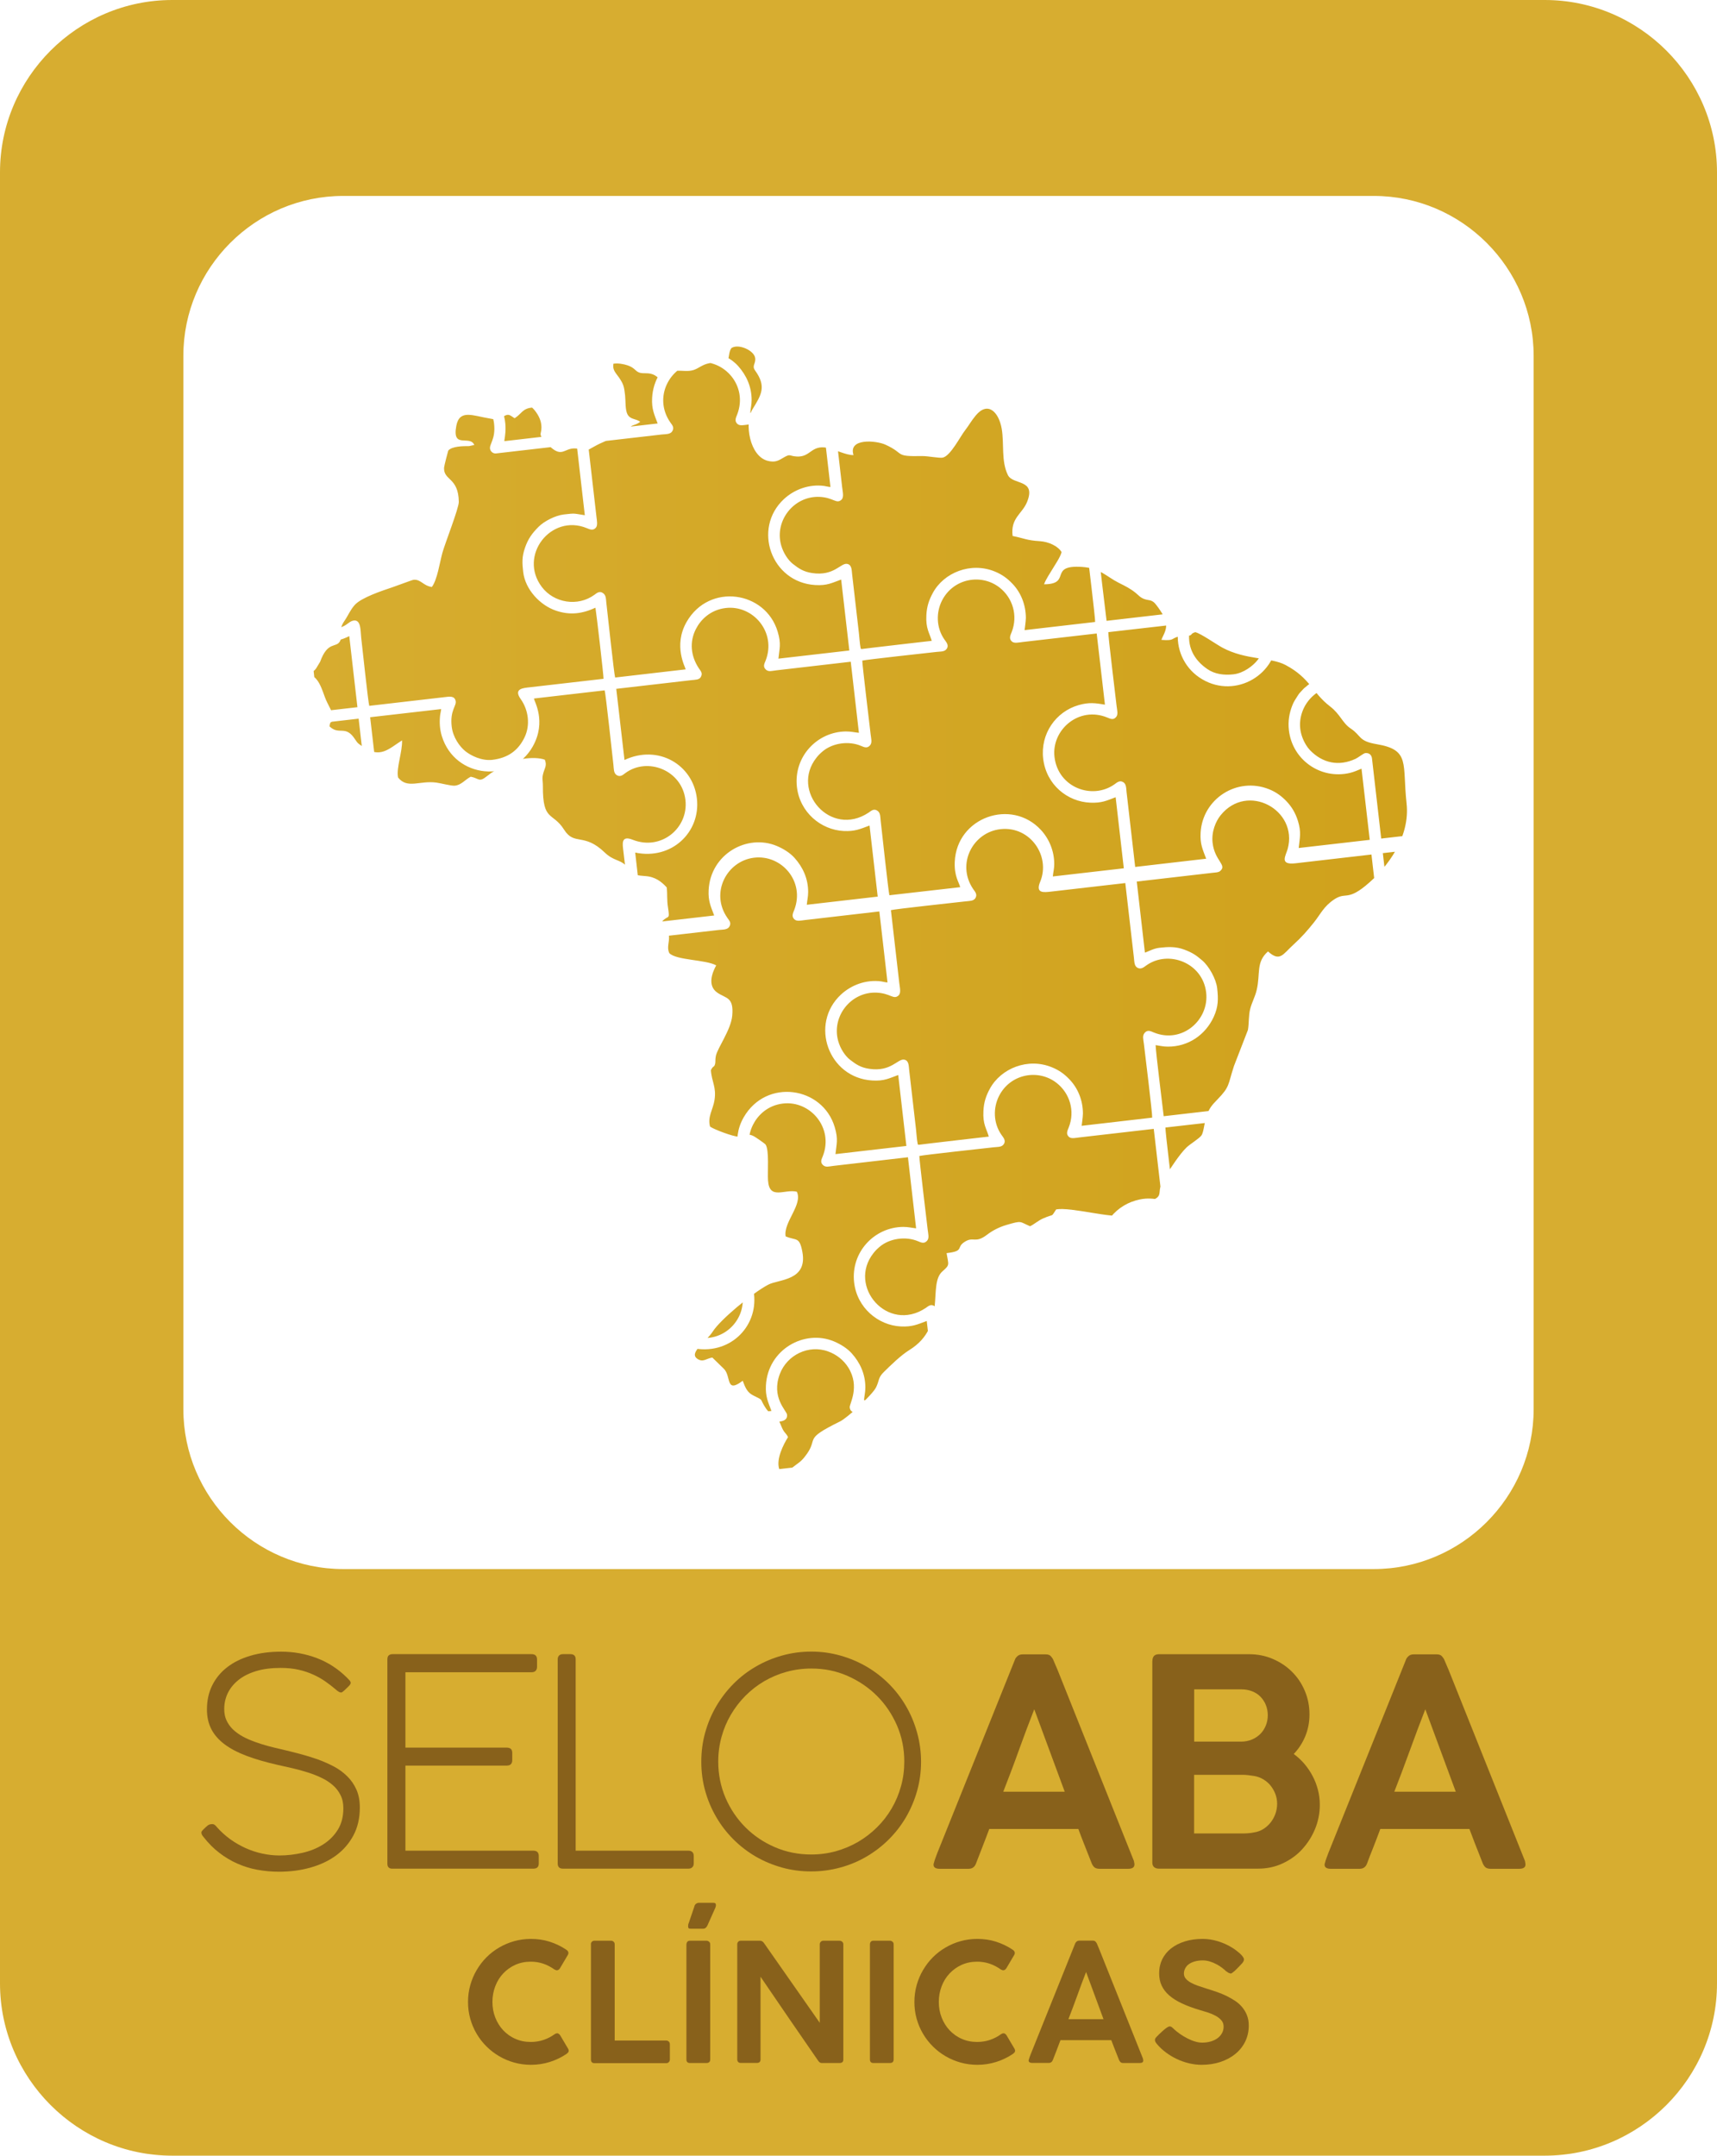 <?xml version="1.0" encoding="UTF-8"?>
<svg id="Camada_1" data-name="Camada 1" xmlns="http://www.w3.org/2000/svg" xmlns:xlink="http://www.w3.org/1999/xlink" viewBox="0 0 229.33 287.81">
  <defs>
    <style>
      .cls-1, .cls-2 {
        fill: none;
      }

      .cls-3 {
        fill: #d7ad30;
      }

      .cls-3, .cls-4 {
        fill-rule: evenodd;
      }

      .cls-5 {
        clip-path: url(#clippath-1);
      }

      .cls-6 {
        fill: #88611b;
      }

      .cls-4 {
        fill: url(#Gradiente_sem_nome_13);
      }

      .cls-2 {
        clip-rule: evenodd;
      }

      .cls-7 {
        clip-path: url(#clippath);
      }
    </style>
    <clipPath id="clippath">
      <path class="cls-2" d="M41.89,89.59l.09.82c.7.56,1.05,1.68,1.41,2.66.36.99,1.15,2.18,1.31,2.93-.52.71-.56.09-.69.98,1.31,1.26,2.13-.27,3.42,1.74.38.59.47.58,1.01.96,2.34,1.65,3.46.31,5.26-.83.06,1.53-.8,3.72-.53,4.96,1.25,1.57,2.87.37,5.13.68.59.08,1.93.44,2.41.41.88-.05,1.43-.83,2.17-1.2,1.16.23,1.06.82,2.21-.11,1.54-1.25,1.06-.21,2.24-1.29,1.04-.95,4.01-1.39,5.44-.87.3.75,0,1.1-.17,1.67-.26.87-.09.97-.09,1.84-.03,4.82,1.3,3.41,2.83,5.83,1.38,2.19,2.63.35,5.44,3.06,1.11,1.07,1.97.94,2.72,1.64,1.22,1.13.55,1.35,2.7,1.5,1.32.09,2.15.75,2.85,1.51.11.91,0,1.63.17,2.68.28,1.8.01.94-.78,1.87.21.91.76.64.9,1.85.11.93-.33,1.58.06,2.38.92.96,4.85.85,6.26,1.63-.52.94-1.23,2.71.16,3.65,1.15.79,2.21.55,1.98,3.07-.18,1.89-1.94,4.27-2.18,5.34-.11.47-.04.8-.1,1.06-.15.59-.22.16-.57.87.1,1.56.76,2.23.48,4.01-.19,1.23-.96,2.23-.59,3.53.6.41,3.04,1.31,3.75,1.34.99.03,1.11-.57,2.11-.05.17.09,1.42.93,1.55,1.1.51.71.25,3.68.33,4.79.18,2.68,2.22,1.11,3.85,1.51.82,1.73-1.82,4.07-1.5,5.96,1.43.61,1.84-.01,2.23,2.03.76,3.94-3.18,3.68-4.57,4.43-2.24,1.2-6.4,4.7-7.37,6.22-.96,1.49-3.33,2.89-2.03,3.7.74.46,1.14-.07,1.95-.2l1.52,1.48c1.05.98.19,3.4,2.54,1.62.37,1,.64,1.57,1.39,1.95,1.56.78.76.31,1.69,1.71.67,1.01,1.09.48,1.74,1.66.23.41.33.79.53,1.17.3.56.47.53.7,1.04-.6.95-1.62,2.94-1.17,4.26l1.75-.2c.77-.61,1.06-.7,1.63-1.41,2.11-2.63-.49-2.18,4.74-4.75.98-.48,4.31-3.54,4.81-4.55.46-.93.24-1.27,1.05-2.06.91-.89,2.22-2.19,3.41-2.93,5.12-3.18,2.38-8.7,4.4-10.49,1.02-.9.83-.81.56-2.44,2.43-.28,1.23-.74,2.39-1.49,1.22-.8,1.39.27,3.02-.97.73-.56,1.6-1.01,2.58-1.3,2.14-.63,1.72-.44,3.16.17.62-.3,1.06-.75,1.8-1.07,1.54-.66.92-.05,1.69-1.18,2.03-.34,7.47,1.26,9.17.78.62-1.11.2-1.15,1.87-1.52,4.21-.93,1.88-1.2,3.46-3.57.77-1.16,1.95-3.04,2.91-3.96.46-.45,1.72-1.2,2-1.62.32-.48.41-1.96.69-2.68.38-.98.71-1.36,1.42-2.09,1.71-1.76,1.38-1.91,2.23-4.5l1.86-4.8c.16-.95.07-1.88.3-2.8.23-.91.65-1.59.87-2.54.52-2.19-.13-3.7,1.51-5.14,1.6,1.43,1.96.4,3.4-.91,1.12-1.02,1.87-1.88,2.74-2.97.89-1.12,1.29-2.11,2.66-3.04,1.57-1.07,1.72.18,4.19-1.82,3.1-2.52,6-6.63,5.52-11.01-.59-5.33.53-7.16-3.98-7.92-2.5-.42-2.02-1.12-3.48-2.09-1.13-.75-1.36-1.88-2.78-2.97-2.38-1.83-2.61-3.75-5.92-5.51-2.01-1.07-5.28-.63-8.44-2.32-.85-.46-2.87-1.89-3.63-2.07-.77.27-.27.34-.87.48-.43.1-.58-.09-1.2.06-1.23.29-.63.64-2.45.49.31-.82.88-1.43.52-2.68-.16-.58-1.22-2.1-1.53-2.34-.45-.35-.65-.22-1.27-.43-.52-.18-.79-.52-1.13-.8-.73-.6-1.39-.92-2.29-1.37-1.68-.85-2.47-1.96-4.93-2.12-4.53-.29-1.28,2.3-5.04,2.32.21-.63.83-1.53,1.11-2.01.35-.59,1.06-1.61,1.23-2.29-.48-.8-1.73-1.39-2.94-1.46-1.71-.1-2.09-.39-3.6-.69-.3-2.4,1.27-2.94,1.92-4.52,1.28-3.13-1.88-2.25-2.55-3.61-.92-1.87-.48-4.18-.83-6.2-.39-2.22-1.85-3.72-3.48-1.74-.64.78-.86,1.25-1.4,1.95-.65.82-1.96,3.45-3,3.66-.44.09-1.97-.22-2.76-.21-3.82.08-2.18-.3-4.91-1.53-1.22-.55-4.98-.9-4.24,1.4-1.03.02-2.43-.75-3.51-.97-2.17-.42-2.2,1.27-4.07,1.16-1.12-.06-.76-.46-1.93.24-.65.39-1.08.55-1.94.34-2.44-.61-3.16-5.05-2.05-6.88,1.19-1.94,1.9-3.04.35-5.19-.47-.66.13-.88.01-1.68-.15-1-2.24-1.94-3.17-1.31-.32.43-.31,1.14-.44,1.57-1.23.49-1.3.24-2.5.45-.94.17-1.4.68-2.11.91-.82.26-1.55.02-2.46.12-1.53.17-1.1.35-1.63,1.32-.62-.25-.79-.68-1.45-.89-.76-.24-1.33.01-1.86-.27-.42-.22-.54-.59-1.38-.89-.55-.19-1.32-.33-1.93-.23-.15.87.33,1.23.78,1.89.56.84.65,1.15.78,2.34.08.75,0,1.93.32,2.53.4.73,1.1.54,1.71,1-.97.67-.95.16-1.86,1.18-.89,1-2.09.87-4.37,2.16-1.8,1.03-.99.36-2.31.22-1.79-.19-1.86,1.69-4.21-.97-1.05-1.19-.28-.81-.49-2.32-.12-.89-.79-1.8-1.21-2.17-1.29.1-1.43.87-2.34,1.42-.57-.35-.77-.69-1.45-.25-.96.63-.48.51-1.9.28-2.22-.36-4-1.26-4.43.97-.61,3.17,1.81,1.18,2.4,2.57l-.7.15c-.75,0-2.28,0-2.78.6-.03.06-.55,2.05-.56,2.29-.07,1.75,1.92,1.24,1.97,4.55.01.86-1.85,5.55-2.2,6.84-.36,1.31-.67,3.56-1.4,4.53-1.16-.16-1.47-1.05-2.44-.96-.2.02-2.26.81-2.75.97-1.52.51-4.23,1.41-5.11,2.39-.61.68-.89,1.43-1.37,2.12-.98,1.41-.13,1.91-.61,2.74-.52.91-1.63-.07-2.64,2.72l-.53.88c-.3.36-.02.05-.29.32"/>
    </clipPath>
    <clipPath id="clippath-1">
      <rect class="cls-1" x="40.98" y="-4.8" width="151.83" height="281.74"/>
    </clipPath>
    <linearGradient id="Gradiente_sem_nome_13" data-name="Gradiente sem nome 13" x1="9.39" y1="118.88" x2="223.01" y2="118.88" gradientUnits="userSpaceOnUse">
      <stop offset=".12" stop-color="#d7ad30"/>
      <stop offset=".88" stop-color="#cfa11a"/>
    </linearGradient>
  </defs>
  <g class="cls-7">
    <g class="cls-5">
      <path class="cls-4" d="M118.99,121.52c.42-.14,8.73-1.03,9.93-1.17.57-.07,1.11-.03,1.36-.44.3-.5-.06-.87-.3-1.21-2.29-3.38,0-7.62,3.69-8,3.95-.41,6.68,3.62,5.26,7.03-.66,1.58.49,1.42,1.46,1.31l9.91-1.14,1.15,9.96c.06.56.05,1.11.46,1.34.47.27.85-.05,1.18-.29,2.93-2.12,7.55-.4,8.01,3.6.43,3.67-3.22,6.88-6.99,5.34-.43-.18-.86-.41-1.25.08-.3.38-.15.85-.08,1.41.14,1.19,1.16,9.45,1.11,9.88l-9.42,1.09c0-.06.17-1.14.17-1.64,0-1.73-.65-3.35-1.77-4.53-.7-.74-1.39-1.24-2.34-1.63-3.24-1.35-6.85.14-8.32,2.85-.49.9-.8,1.75-.86,2.97-.09,1.79.39,2.3.72,3.42-2.59.29-5.18.6-7.77.9l-1.47.18c-.21.02-.23.04-.27-.16-.11-.54-.15-1.37-.22-1.95l-.9-7.8c-.07-.64-.04-1.31-.65-1.44-.87-.19-1.75,1.67-4.7,1.22-1.14-.17-1.77-.6-2.57-1.22-.64-.5-1.28-1.46-1.57-2.5-.91-3.29,1.72-6.59,5.12-6.45,1.85.08,2.25.97,2.92.4.4-.34.19-1.06.12-1.7l-1.11-9.66M184.7,113.92l1.14,9.91c.06.51.22,1.09-.08,1.41-.4.44-.82.24-1.23.05-3.07-1.4-7.45,1.12-7.03,5.26.41,4.03,5.08,5.83,8,3.69,1.37-1,1.53-.03,1.66,1.07.14,1.19,1.03,9.53,1.17,9.93l9.88-1.14c.59-.07,1.04-.22,1.41.11.45.39.22.81.04,1.22-1.45,3.34,1.37,7.43,5.26,7,3.98-.44,5.85-4.93,3.7-7.97-.22-.32-.6-.72-.31-1.22.25-.43.83-.4,1.37-.46,1.31-.15,9.36-1.02,9.92-1.16l-1.08-9.45c-.45.07-3.16,1.71-6.35-.13-1.54-.89-2.96-2.4-3.34-4.94-.59-3.89,2.56-7.47,6.56-7.5.68,0,1.1.12,1.7.18l-1.09-9.48-9.94,1.15c-.6.07-1.01.22-1.39-.1-.48-.4-.16-.91-.02-1.27,1.47-3.81-1.74-7.42-5.42-6.95-3.62.46-5.84,4.71-3.52,8.03.23.33.58.71.25,1.18-.28.4-.83.36-1.38.43l-9.91,1.14ZM66.56,160.81l-9.49,1.09,1.15,9.94c.06.55.22,1.09-.09,1.41-.38.41-.79.21-1.21.04-3.8-1.52-7.45,1.67-7.03,5.33.23,1.99,1.6,3.41,2.83,4,1.6.77,3.64.74,5.19-.39.35-.26.66-.57,1.16-.3.44.23.4.81.46,1.34l1.15,9.99,9.49-1.09c-.2-.56-.41-.95-.56-1.58-1.53-6.5,6.55-11.1,11.35-6.05.15.16.32.37.45.55,1.99,2.66,1.11,5.34,1.16,5.65l9.43-1.09c.04-.43-.98-8.7-1.11-9.88-.11-.93-.35-2.15,1.25-1.51,3.81,1.5,7.47-1.58,7.04-5.31-.46-4-5.09-5.77-8.03-3.59-.33.25-.69.57-1.16.26-.42-.27-.37-.81-.43-1.38-.14-1.2-1.03-9.52-1.17-9.93l-9.44,1.09c0,.34,1.72,3.04-.16,6.4-2.76,4.93-10.36,4.35-12.14-1.36-.28-.91-.34-1.82-.24-2.75.03-.29.12-.58.14-.86M122.79,154.34c0,.57.97,8.57,1.12,9.87.06.53.23,1.08-.08,1.44-.38.44-.77.26-1.2.08-1.66-.71-3.82-.39-5.15.74-.35.3-.55.5-.81.83-3.52,4.43,1.88,10.71,6.96,7.34.33-.22.67-.58,1.16-.27.44.28.39.78.46,1.38.15,1.32,1.02,9.36,1.16,9.92l9.46-1.08c-.18-.71-.81-1.45-.73-3.38.26-5.97,7.58-8.52,11.51-4.26,1.1,1.19,1.77,2.8,1.78,4.52,0,.68-.14,1.11-.19,1.69l9.48-1.09-1.09-9.49c-1.23.47-1.86.79-3.39.73-3.06-.13-5.88-2.4-6.29-5.88-.38-3.32,1.67-6.27,4.74-7.15,1.39-.4,2.24-.27,3.51-.06l-1.1-9.5-9.91,1.14c-.53.06-1.11.22-1.43-.08-.43-.4-.17-.85-.02-1.24.88-2.2.14-4.58-1.61-5.95-2.42-1.9-6.17-1.25-7.69,1.73-.8,1.57-.79,3.61.32,5.2.21.31.63.73.33,1.21-.28.45-.76.38-1.38.45-1.32.15-9.36,1.02-9.92,1.16M161.96,112.53c.28,2.43,1.98,2.95,1,3.77-.23.19-.56.18-.9.22l-10.23,1.18,1.09,9.49c.56-.19,1.12-.55,1.95-.65,1.15-.13,2.18-.18,3.32.25,1.13.43,1.58.76,2.36,1.42.93.78,1.88,2.5,2.02,3.72.16,1.43.17,2.48-.47,3.86-1.1,2.38-3.39,3.96-6.1,3.95-.67,0-1.06-.12-1.65-.2.04,1.1.89,7.85,1.08,9.49l10.56-1.22c.59-.07,1.14.18,1.03.88-.04.23-.35.74-.47,1.4-.44,2.33.52,4.15,2.37,5.41.95.64,2.18.83,3.47.68,1.36-.16,2.61-1.15,3.19-1.88,1.4-1.76,1.51-4.29.13-6.18-.16-.22-.35-.4-.34-.76.04-.73.8-.73,1.29-.78l10.12-1.17-1.09-9.49c-2.16.97-4.29,1.09-6.4-.13-2.79-1.61-4.18-5.17-2.85-8.31.37-.87,1.02-1.8,1.63-2.34,1.46-1.3,3.36-1.97,5.37-1.71.3.04.55.12.83.15l-1.09-9.49-10.13,1.17c-2.23.26-1.31-1.01-1.06-1.92,1.42-5.22-5.39-8.91-8.95-4.5-.66.81-1.25,2.21-1.08,3.69M86.15,125.28l1.14,9.91c.06.51.18,1.1-.08,1.41-.39.45-.82.22-1.23.06-4.77-1.95-9.16,3.67-5.99,7.86,1.62,2.14,4.8,2.67,7.03,1.04.32-.24.68-.54,1.13-.23.44.3.39.73.46,1.35.14,1.2,1.03,9.52,1.17,9.93l9.42-1.09c0-.21-1.71-3.14.13-6.34,3.02-5.25,10.55-4.12,12.16,1.31.5,1.67.23,2.23.1,3.6l9.47-1.09-1.09-9.47c-1.23.44-1.86.83-3.48.73-5.86-.36-8.39-7.54-4.17-11.47,1.4-1.3,3.37-2.02,5.37-1.76.29.04.55.13.85.14l-1.09-9.48-9.94,1.15c-.54.06-1.07.21-1.4-.09-.45-.41-.17-.88-.02-1.28,1.45-3.8-1.72-7.42-5.41-6.95-3.61.46-5.86,4.69-3.52,8.04.24.35.56.65.25,1.17-.25.42-.89.38-1.38.43l-9.91,1.14ZM105.12,188.87c.12,1.06-1.28.94-2.24,1.05l-9.12,1.05c-.04.41.9,8.02,1.02,9.13.1.86.55,2.32-.49,2.44-.34.04-.91-.28-1.29-.39-3.55-1.01-6.85,2.11-6.49,5.26.11.96.23,1.51.79,2.41.35.56.76.95,1.16,1.27,1.78,1.39,4.23,1.49,6.05.21.28-.2.55-.49.99-.4.36.07.56.33.61.78l1.22,10.61,9.47-1.09c-.3-.86-.57-1.18-.71-2.33-.64-5.57,5.62-9.63,10.63-6.08.52.37,1.22,1.17,1.58,1.73.71,1.1.89,1.89,1.04,3.15.09.8-.1,1.42-.18,2.09l9.49-1.1-1.09-9.44c-.36.05-.72.48-2.69.71-1.79.21-3.64-.7-4.58-1.45-.97-.76-2.19-2.37-2.4-4.2-.25-2.18.27-3.72,1.34-5.06.94-1.18,2.47-2.29,4.08-2.47,1.94-.22,1.17-.07,2.84.08l-1.09-9.46c-.79,0-8.78,1.04-10.59,1.21-.55.05-.92-.13-.98-.68-.05-.45,1.42-2.75-.19-5.32-.63-1-1.58-1.74-2.68-2.14-2.62-.96-5.5.47-6.46,3-1.19,3.13.89,4.89.96,5.43M159.23,181.89l9.5-1.1c-.47-1.26-.83-1.95-.74-3.49.26-4.5,4.86-7.49,9.13-5.79.99.39,1.74.98,2.35,1.62.66.7,1.17,1.5,1.52,2.62.47,1.53.24,2.25.1,3.61l9.49-1.09-1.1-9.5c-.56.22-.94.42-1.57.57-3.88.9-7.67-1.73-8.13-5.71-.14-1.22.06-2.29.45-3.29.19-.5.44-.87.7-1.27.15-.23.21-.34.42-.55.18-.18.29-.34.51-.53,1.27-1.14,2.74-1.75,4.54-1.77.69,0,1.08.11,1.67.2l-1.1-9.5-9.46,1.09c0,.37.8,1.45.71,3.45-.25,5.08-6.02,8.13-10.43,5.11-2.03-1.39-3.14-3.85-2.79-6.35.02-.16.13-.66.12-.76l-9.46,1.08c-.04.42.98,8.7,1.11,9.88.06.52.23,1.08-.05,1.43-.37.48-.8.25-1.2.09-3.8-1.56-7.46,1.65-7.05,5.25.47,4.09,5.02,5.78,8.01,3.67.33-.23.68-.58,1.16-.3.43.25.4.78.46,1.34l1.15,9.99ZM89.94,158.12l1.1,9.5c4.49-2.12,9.15.62,9.67,5.14.52,4.48-3.37,8.25-8.23,7.22l1.08,9.49,9.48-1.09c-.45-1.2-.82-1.93-.74-3.41.26-4.81,5.16-7.53,9.1-5.87.92.39,1.78.94,2.37,1.6,1.1,1.23,1.81,2.75,1.81,4.54,0,.67-.13,1.08-.18,1.71l9.47-1.09-1.09-9.49c-1.29.48-1.96.8-3.46.73-3.02-.15-5.85-2.48-6.24-5.88-.46-4.03,2.7-7.38,6.55-7.41.7,0,1.1.12,1.73.19l-1.09-9.49-9.94,1.15c-.61.07-1.04.24-1.41-.11-.43-.4-.16-.82-.02-1.19,1.48-3.78-1.68-7.46-5.34-7.02-2.07.25-3.36,1.59-3.98,2.82-.86,1.69-.69,3.57.39,5.21.24.37.57.64.28,1.17-.22.41-.76.37-1.34.44l-9.96,1.15ZM55.78,57.64c.27,2.38,1.35,2.57,1.3,3.36-.02.25-.2.49-.38.59-.28.16-2.55.35-2.97.4-2.69.31-5.38.62-8.07.93l1.24,10.72c.05.46-.2.79-.67.85-.7.08-1.01-.79-3.51-.5-.65.07-1.44.45-1.89.74-2.23,1.43-3.1,4.49-1.67,6.88.92,1.54,2.85,2.75,4.68,2.54.92-.11,1.24-.14,2.12-.58.49-.25.8-.66,1.3-.72.99-.12.88,1.44.98,2.27.13,1.11.94,8.73,1.08,9.12l10.04-1.16c.68-.08,1.34-.21,1.5.51.14.66-.78,1.24-.53,3.41.16,1.43,1.05,2.67,1.83,3.3.74.59,2.17,1.31,3.59,1.15,2.05-.24,3.45-1.21,4.31-3,.78-1.62.54-3.63-.51-5.11-1.01-1.42.36-1.48,1.23-1.58l9.83-1.13c.02-.39-.94-8.66-1.08-9.49-1.77.81-3.39,1.03-5.28.39-2.1-.71-4.1-2.81-4.37-5.16-.14-1.21-.18-2.02.23-3.21.42-1.22.95-1.95,1.83-2.83.77-.77,2.26-1.51,3.36-1.64,1.58-.18,1.22-.14,2.81.1l-1.09-9.49-10.77,1.24c-.36.04-.71-.22-.79-.57-.16-.66.77-1.31.53-3.41-.17-1.46-1.07-2.71-1.86-3.32-3.09-2.41-7.08-.77-8.06,2.31-.19.59-.34,1.39-.27,2.08M111.37,55.37l1.11,9.67c.07.65.28,1.36-.11,1.7-.67.58-1.07-.32-2.92-.4-3.4-.14-6.03,3.16-5.12,6.45.29,1.03.92,1.99,1.57,2.5.8.63,1.44,1.05,2.57,1.22,2.95.45,3.84-1.41,4.7-1.22.61.13.58.81.65,1.44l.9,7.8c.07.58.11,1.41.22,1.95.04.2.06.18.27.16l1.47-.18c2.59-.3,5.18-.61,7.77-.9-.33-1.12-.81-1.63-.72-3.42.06-1.22.37-2.06.86-2.97,1.46-2.71,5.07-4.2,8.32-2.85.95.4,1.64.9,2.34,1.64,1.12,1.18,1.76,2.8,1.77,4.53,0,.5-.18,1.58-.17,1.64l9.42-1.09c.04-.43-.98-8.7-1.11-9.88-.07-.56-.22-1.03.08-1.41.39-.49.81-.26,1.25-.08,3.77,1.54,7.42-1.67,6.99-5.34-.46-3.99-5.08-5.72-8.01-3.6-.33.24-.71.56-1.18.29-.41-.24-.39-.79-.46-1.34l-1.15-9.96-9.91,1.14c-.97.11-2.12.28-1.46-1.31,1.42-3.41-1.31-7.44-5.26-7.03-3.68.38-5.98,4.62-3.69,8,.23.35.6.71.3,1.21-.25.41-.79.38-1.36.44-1.2.14-9.52,1.03-9.93,1.17M58.93,94.67l-9.49,1.09,1.15,9.94c.06.55.22,1.09-.09,1.41-.38.41-.79.21-1.21.04-3.8-1.52-7.45,1.67-7.03,5.33.23,1.99,1.6,3.41,2.83,4,1.6.77,3.64.74,5.19-.39.35-.26.66-.57,1.16-.3.44.23.4.81.46,1.34l1.15,9.99,9.49-1.09c-.2-.56-.41-.95-.56-1.58-1.53-6.5,6.55-11.1,11.35-6.05.15.16.32.37.45.55,1.99,2.66,1.11,5.34,1.16,5.65l9.43-1.09c.04-.43-.98-8.7-1.11-9.88-.11-.93-.35-2.15,1.25-1.51,3.81,1.5,7.47-1.58,7.04-5.31-.46-4-5.09-5.77-8.03-3.59-.33.25-.69.57-1.16.26-.41-.27-.37-.81-.43-1.38-.14-1.2-1.03-9.52-1.17-9.93l-9.44,1.09c0,.34,1.72,3.04-.16,6.4-2.76,4.93-10.36,4.35-12.14-1.36-.28-.91-.34-1.82-.24-2.75.03-.29.12-.58.14-.86M115.17,88.2c0,.57.97,8.57,1.12,9.87.06.53.23,1.08-.08,1.44-.38.44-.77.26-1.2.08-1.66-.71-3.82-.39-5.15.74-.35.3-.55.5-.81.83-3.52,4.43,1.88,10.71,6.96,7.34.33-.22.67-.58,1.16-.27.44.28.39.78.46,1.38.15,1.32,1.02,9.36,1.16,9.92l9.46-1.08c-.18-.7-.81-1.45-.73-3.38.26-5.97,7.58-8.52,11.51-4.26,1.1,1.19,1.77,2.8,1.78,4.52,0,.68-.14,1.11-.19,1.69l9.48-1.09-1.09-9.49c-1.23.47-1.86.79-3.39.73-3.06-.13-5.88-2.4-6.29-5.88-.38-3.31,1.67-6.27,4.74-7.15,1.39-.4,2.24-.27,3.51-.06l-1.1-9.5-9.91,1.14c-.53.06-1.11.22-1.43-.08-.43-.4-.17-.85-.02-1.24.87-2.2.14-4.58-1.61-5.95-2.42-1.9-6.17-1.25-7.69,1.73-.8,1.57-.79,3.61.32,5.2.21.31.63.73.33,1.21-.28.45-.76.38-1.38.45-1.32.15-9.36,1.02-9.92,1.16M203.33,79.97c.14,1.25.21,2.11-.25,3.39-.79,2.21-2.84,4.12-5.22,4.4l-.6.07c-2.46.28-4.85-1.14-6.07-3.04-.75-1.16-.89-1.97-1.04-3.25-.09-.76.13-1.38.18-2.02l-9.48,1.09,1.24,10.75c.04.39-.17.7-.53.81-.68.21-1.23-.77-3.49-.51-1.98.23-3.56,1.72-4.14,3.4-.53,1.52-.33,3,.49,4.37.17.28.34.51.55.73,1.67,1.73,3.85,2.2,6.09,1.15.35-.16,1.05-.73,1.28-.76.5-.06.85.21.91.72l1.23,10.69,9.48-1.09c-.17-.55-.54-1.12-.64-1.98-.14-1.22-.17-2.06.27-3.3.76-2.15,2.77-4.1,5.24-4.38l.6-.07c1.88-.22,3.56.63,4.57,1.41.91.7,2.23,2.33,2.43,4.07.21,1.85.07,1.25-.08,2.84,1.03-.12,9.22-.98,9.43-1.13.1-.12-.94-8.54-1.11-10.01-.08-.67-.2-1.33.47-1.52.31-.09.53.04.75.14,2.9,1.37,6.88-.61,7.14-4.36.1-1.5-.42-2.63-1.17-3.6-.61-.78-1.64-1.46-2.82-1.73-1.34-.31-2.65-.06-3.76.61-.48.29-.95.87-1.56.39-.4-.31-.39-1.52-.46-2.12-.08-.71-.95-8.64-1.06-9.11l-9.46,1.08c.07.27.24.56.35.86.09.25.25.76.28,1.01M154.33,46.39c.28,2.43,1.98,2.95,1,3.77-.23.19-.56.18-.9.22l-10.23,1.18,1.09,9.49c.56-.19,1.12-.55,1.95-.65,1.15-.13,2.18-.18,3.32.25,1.13.43,1.58.76,2.36,1.42.93.78,1.88,2.5,2.02,3.72.16,1.43.17,2.48-.47,3.86-1.1,2.38-3.39,3.96-6.1,3.95-.67,0-1.06-.12-1.65-.2.04,1.1.89,7.85,1.08,9.49l10.56-1.22c.59-.07,1.14.18,1.03.88-.04.23-.35.74-.47,1.4-.44,2.33.52,4.15,2.37,5.4.95.65,2.18.83,3.47.68,1.36-.16,2.61-1.15,3.19-1.88,1.4-1.76,1.51-4.29.13-6.18-.16-.22-.35-.4-.34-.76.03-.73.8-.73,1.29-.78l10.12-1.17-1.09-9.49c-2.16.97-4.29,1.09-6.4-.13-2.79-1.61-4.18-5.17-2.85-8.31.37-.87,1.02-1.8,1.63-2.34,1.46-1.3,3.36-1.97,5.37-1.71.3.04.55.12.83.15l-1.09-9.49-10.13,1.17c-2.23.26-1.31-1.01-1.06-1.92,1.42-5.22-5.39-8.91-8.95-4.5-.66.82-1.25,2.21-1.08,3.69M78.53,59.13l1.14,9.91c.06.51.18,1.1-.08,1.41-.39.45-.82.22-1.23.06-4.77-1.95-9.16,3.67-5.99,7.86,1.62,2.14,4.8,2.67,7.03,1.04.32-.24.68-.54,1.13-.23.43.3.39.73.46,1.35.14,1.2,1.03,9.52,1.17,9.93l9.42-1.09c0-.21-1.71-3.14.13-6.34,3.02-5.25,10.55-4.12,12.16,1.31.5,1.67.23,2.23.1,3.6l9.47-1.09-1.09-9.47c-1.23.44-1.86.83-3.48.73-5.86-.36-8.39-7.54-4.17-11.47,1.4-1.3,3.37-2.02,5.37-1.76.29.04.55.13.85.14l-1.09-9.48-9.94,1.15c-.54.06-1.06.21-1.4-.09-.45-.41-.17-.88-.02-1.28,1.45-3.8-1.72-7.42-5.41-6.95-3.61.46-5.86,4.69-3.52,8.04.24.35.56.65.25,1.17-.25.42-.89.38-1.38.43l-9.91,1.14ZM12.82,66.71l1.09,9.48c1.49-.52.96-.52,2.69-.72,1.52-.18,3.51.53,4.61,1.47l.8.79c2.38,2.93,2.17,6.75-.49,9.25-.27.25-.57.51-.9.71-1.21.76-1.96.9-3.26,1.05-.74.09-1.35-.09-2.02-.18l1.09,9.47,10.53-1.21c.61-.07.97.09,1.04.73.07.58-.79,1-.51,3.46.28,2.41,2.97,4.51,5.37,4.24,1.12-.13,2.06-.43,2.89-1.13,2.13-1.81,2.52-4.86.92-6.99-.26-.35-.52-.71-.17-1.17.28-.37.77-.33,1.33-.4l9.91-1.14-1.09-9.49c-4.1,2.11-9.15-.38-9.71-5.26-.21-1.83.52-3.67,1.35-4.68.95-1.16,2.44-2.31,4.13-2.5,1.21-.14,1.52-.17,2.81.1l-1.09-9.49c-.48.05-10.6,1.27-10.92,1.24-.47-.05-.85-.51-.53-1.22.12-.26.18-.44.27-.72.92-3.1-1.43-6.34-4.65-6.5-2.89-.14-4.78,1.92-5.26,3.95-.32,1.35-.06,2.66.59,3.8.27.47.94,1.01.38,1.59-.34.35-1.48.35-2.08.42-3.04.35-6.08.7-9.12,1.05M151.6,115.75l9.5-1.1c-.47-1.26-.83-1.95-.74-3.49.26-4.5,4.86-7.49,9.13-5.79.99.39,1.74.98,2.35,1.62.66.7,1.17,1.5,1.52,2.62.47,1.53.24,2.25.1,3.61l9.49-1.09-1.1-9.5c-.56.22-.94.42-1.57.57-3.88.9-7.67-1.73-8.13-5.71-.14-1.22.06-2.29.45-3.29.19-.5.44-.87.7-1.27.15-.23.21-.34.42-.55.19-.18.29-.34.51-.53,1.27-1.14,2.74-1.75,4.54-1.77.69,0,1.08.11,1.67.2l-1.1-9.5-9.46,1.09c0,.37.8,1.45.71,3.45-.25,5.08-6.02,8.13-10.43,5.11-2.03-1.39-3.14-3.84-2.79-6.35.02-.16.13-.66.12-.76l-9.46,1.08c-.04.42.98,8.7,1.11,9.88.06.52.23,1.08-.05,1.43-.37.48-.8.25-1.2.09-3.8-1.56-7.46,1.65-7.05,5.25.47,4.09,5.02,5.78,8.01,3.67.33-.23.68-.58,1.16-.3.43.25.4.78.46,1.34l1.15,9.99ZM20.22,130.9l9.47-1.09c-.49-1.29-.79-1.9-.73-3.47.24-5.51,7.17-8.6,11.48-4.19,1.1,1.12,1.81,2.86,1.8,4.54,0,.67-.14,1.09-.19,1.69l9.48-1.09-1.1-9.5c-1.26.49-1.86.81-3.45.74-3.02-.14-5.87-2.49-6.26-5.88-.16-1.38.16-2.83.76-3.92.13-.23.22-.4.39-.62.38-.49.42-.59.93-1.09,1.35-1.34,3.99-2.2,6.2-1.57l-1.1-9.5-9.46,1.09c.07.51.83,1.51.71,3.46-.34,5.87-7.52,8.46-11.52,4.16-1.1-1.18-1.78-2.84-1.77-4.58,0-.57.19-1.21.19-1.61l-9.46,1.09c0,.58.97,8.57,1.13,9.88.11.93.32,2.16-1.28,1.52-3.8-1.53-7.47,1.62-7.05,5.31.42,3.65,4.69,5.95,8.04,3.6.35-.25.64-.57,1.15-.27.41.25.39.75.46,1.32l1.15,9.99ZM82.31,91.97l1.1,9.5c4.49-2.12,9.15.62,9.67,5.14.52,4.48-3.37,8.25-8.24,7.22l1.08,9.49,9.47-1.09c-.45-1.2-.82-1.93-.74-3.41.26-4.81,5.16-7.53,9.11-5.87.92.39,1.78.94,2.37,1.6,1.1,1.23,1.81,2.75,1.81,4.54,0,.67-.13,1.08-.18,1.71l9.47-1.09-1.09-9.49c-1.29.48-1.96.8-3.46.73-3.02-.15-5.85-2.48-6.24-5.88-.46-4.03,2.7-7.38,6.55-7.41.7,0,1.1.12,1.73.18l-1.09-9.49-9.94,1.15c-.61.07-1.04.24-1.41-.11-.43-.41-.16-.82-.02-1.19,1.48-3.78-1.68-7.46-5.34-7.02-2.07.25-3.36,1.59-3.98,2.82-.86,1.69-.69,3.57.39,5.21.24.37.57.64.28,1.17-.22.41-.76.37-1.34.44l-9.96,1.15ZM51.36,28.97l-9.49,1.09,1.15,9.94c.06.55.22,1.09-.09,1.41-.38.41-.79.21-1.21.04-3.8-1.52-7.45,1.67-7.03,5.33.23,1.99,1.6,3.41,2.83,4,1.6.77,3.64.74,5.19-.39.35-.26.66-.57,1.16-.3.44.23.4.81.46,1.34l1.15,9.99,9.49-1.09c-.2-.56-.41-.95-.56-1.58-1.53-6.5,6.55-11.1,11.35-6.05.15.16.32.37.45.55,1.99,2.66,1.11,5.34,1.16,5.65l9.43-1.09c.04-.43-.98-8.7-1.11-9.88-.11-.93-.35-2.15,1.25-1.51,3.81,1.5,7.47-1.58,7.04-5.31-.46-4-5.09-5.76-8.03-3.59-.33.25-.69.57-1.16.26-.42-.27-.37-.81-.43-1.38-.14-1.2-1.03-9.52-1.17-9.93l-9.44,1.09c0,.34,1.72,3.04-.16,6.4-2.76,4.93-10.36,4.35-12.14-1.36-.28-.91-.34-1.82-.24-2.75.03-.3.12-.58.14-.86M74.74,26.28l1.1,9.5c4.49-2.12,9.15.62,9.67,5.14.52,4.48-3.37,8.25-8.23,7.22l1.08,9.49,9.48-1.09c-.45-1.2-.82-1.93-.74-3.41.26-4.81,5.16-7.53,9.11-5.87.92.39,1.78.94,2.37,1.6,1.1,1.23,1.81,2.75,1.81,4.54,0,.67-.13,1.08-.18,1.71l9.47-1.09-1.09-9.49c-1.29.48-1.96.8-3.46.73-3.02-.15-5.85-2.48-6.24-5.88-.46-4.02,2.7-7.38,6.55-7.41.7,0,1.1.12,1.73.18l-1.09-9.49-9.94,1.15c-.61.07-1.04.24-1.41-.11-.43-.41-.16-.82-.02-1.19,1.48-3.78-1.68-7.46-5.34-7.02-2.07.25-3.36,1.59-3.98,2.82-.86,1.69-.69,3.57.39,5.21.24.37.57.64.28,1.17-.22.41-.76.37-1.34.44l-9.96,1.15Z"/>
    </g>
  </g>
  <g>
    <path class="cls-3" d="M45.83,26.16h137.67c11.74,0,21.34,9.61,21.34,21.34v140.65c0,11.74-9.61,21.34-21.34,21.34H45.83c-11.74,0-21.34-9.6-21.34-21.34V47.5c0-11.74,9.6-21.34,21.34-21.34M23,0h183.33C218.98,0,229.33,10.35,229.33,23v241.81c0,12.65-10.35,23-23,23H23C10.35,287.81,0,277.46,0,264.81V23C0,10.35,10.35,0,23,0Z"/>
    <path class="cls-6" d="M27.07,244.35c.26-.26.47-.46.64-.6s.38-.21.64-.21c.14,0,.26.05.37.14.1.09.19.18.25.27.54.6,1.13,1.14,1.78,1.61.65.47,1.34.86,2.06,1.19.73.32,1.47.57,2.23.73s1.51.25,2.26.25c1.04,0,2.07-.12,3.09-.35s1.94-.6,2.75-1.11c.81-.51,1.47-1.16,1.97-1.96.5-.8.75-1.76.75-2.89,0-.66-.12-1.24-.38-1.75-.25-.51-.59-.95-1.03-1.33-.44-.38-.94-.71-1.52-.98-.58-.28-1.19-.52-1.84-.72-.65-.21-1.31-.39-2-.55-.68-.16-1.34-.31-1.99-.45-1.59-.36-2.99-.76-4.17-1.21-1.19-.45-2.18-.97-2.96-1.56-.78-.59-1.37-1.27-1.75-2.02-.39-.76-.58-1.63-.58-2.62,0-1.18.23-2.25.7-3.2.47-.95,1.13-1.76,2-2.43.86-.67,1.9-1.18,3.12-1.54,1.22-.36,2.58-.54,4.09-.54,1.68,0,3.27.29,4.77.86s2.84,1.44,4.02,2.61c.17.17.29.3.38.4.08.1.12.2.12.3s-.06.22-.19.36c-.13.13-.32.33-.58.57-.12.1-.21.19-.29.25s-.15.1-.23.1c-.17,0-.39-.12-.67-.37-.45-.39-.92-.75-1.42-1.1-.5-.35-1.04-.66-1.63-.92-.59-.27-1.24-.49-1.96-.65-.71-.16-1.51-.24-2.38-.24-1.26,0-2.36.14-3.3.43-.94.29-1.72.68-2.35,1.19s-1.1,1.09-1.42,1.75c-.32.67-.47,1.38-.47,2.12,0,.58.1,1.09.31,1.53.21.44.49.84.86,1.2.37.35.8.66,1.29.93s1.03.5,1.6.71c.57.21,1.17.4,1.8.57s1.26.32,1.89.46c.75.18,1.52.37,2.32.58.8.21,1.59.45,2.36.72.77.28,1.5.6,2.19.96s1.29.81,1.81,1.32c.52.51.93,1.11,1.23,1.79.3.68.45,1.47.45,2.37,0,1.41-.28,2.65-.85,3.72-.57,1.07-1.34,1.96-2.31,2.68-.98.72-2.12,1.26-3.44,1.63-1.32.37-2.72.55-4.21.55-.98,0-1.93-.09-2.87-.26-.94-.17-1.83-.45-2.69-.83-.86-.38-1.66-.86-2.42-1.45-.76-.58-1.45-1.28-2.08-2.09-.09-.1-.16-.2-.21-.29-.05-.09-.08-.19-.08-.31,0-.1.06-.21.17-.31Z"/>
    <path class="cls-6" d="M71,220.85c.49,0,.73.24.73.73v.96c0,.22-.06.39-.18.53-.12.13-.31.2-.57.2h-16.83v10.06h13.54c.22,0,.4.06.53.16.13.11.2.29.2.55v.98c0,.22-.06.39-.18.52-.12.13-.31.19-.55.19h-13.54v11.36h17.08c.49,0,.73.24.73.71v1c0,.46-.24.69-.71.69h-18.9c-.18,0-.33-.05-.44-.16-.12-.11-.17-.28-.17-.51v-27.26c0-.26.06-.44.19-.55.13-.11.3-.16.52-.16h18.55Z"/>
    <path class="cls-6" d="M91.95,247.09c.22,0,.39.06.52.18.13.12.19.3.19.53v1c0,.21-.06.37-.19.5s-.3.19-.52.19h-16.77c-.46,0-.69-.23-.69-.69v-27.26c0-.21.06-.37.18-.5.12-.13.3-.19.53-.19h1c.22,0,.39.06.51.17.12.12.18.29.18.52v25.55h15.06Z"/>
    <path class="cls-6" d="M93.67,235.21c0-1.35.17-2.65.52-3.9.35-1.25.84-2.42,1.48-3.51.64-1.09,1.4-2.08,2.29-2.98s1.89-1.67,2.98-2.3c1.09-.64,2.26-1.13,3.51-1.48,1.25-.35,2.55-.53,3.91-.53s2.63.18,3.88.53,2.42.85,3.51,1.48c1.09.64,2.08,1.4,2.97,2.29.89.89,1.66,1.89,2.29,2.98.64,1.09,1.13,2.27,1.48,3.53s.53,2.56.53,3.91-.18,2.65-.53,3.89c-.35,1.25-.85,2.41-1.48,3.5-.64,1.09-1.4,2.07-2.29,2.96-.89.89-1.88,1.65-2.97,2.29-1.09.64-2.26,1.13-3.51,1.47s-2.55.52-3.9.52-2.65-.17-3.9-.52-2.42-.84-3.51-1.47c-1.09-.64-2.08-1.4-2.97-2.29-.89-.89-1.66-1.88-2.29-2.97-.64-1.09-1.13-2.25-1.48-3.5-.35-1.25-.52-2.54-.52-3.89ZM95.93,235.19c0,1.72.33,3.33.97,4.84.65,1.5,1.54,2.82,2.66,3.94,1.12,1.12,2.44,2.01,3.95,2.66,1.51.65,3.13.97,4.85.97,1.14,0,2.24-.15,3.3-.44,1.05-.3,2.04-.71,2.96-1.25s1.76-1.19,2.52-1.94c.76-.75,1.41-1.59,1.95-2.51s.96-1.91,1.25-2.97c.3-1.06.44-2.16.44-3.31,0-1.71-.33-3.32-.98-4.82-.66-1.5-1.54-2.82-2.67-3.94-1.12-1.12-2.44-2.01-3.94-2.67s-3.11-.98-4.82-.98c-1.14,0-2.25.15-3.31.44s-2.05.71-2.98,1.25c-.92.54-1.76,1.19-2.52,1.95-.75.76-1.4,1.6-1.94,2.52s-.96,1.91-1.25,2.97c-.29,1.06-.44,2.16-.44,3.29Z"/>
    <path class="cls-6" d="M124.72,248.79c.06-.26.14-.5.22-.71.08-.22.16-.42.22-.6l10.39-25.87c.04-.14.14-.3.32-.47.17-.17.41-.26.7-.26h3.1c.31,0,.53.08.67.23s.23.29.3.41l.64,1.5,10.18,25.47s0,.11.03.2.03.18.03.24c0,.39-.28.58-.85.58h-3.8c-.28,0-.5-.06-.66-.17-.15-.12-.28-.29-.39-.54l-.35-.89c-.24-.62-.49-1.23-.73-1.85-.25-.62-.48-1.24-.71-1.87h-11.9c-.33.9-.66,1.75-.97,2.54-.31.79-.58,1.48-.8,2.07-.18.48-.51.71-1,.71h-3.86c-.24,0-.44-.04-.59-.13-.15-.09-.22-.22-.22-.41,0-.08,0-.13.02-.17ZM138.14,228.21c-.69,1.77-1.39,3.61-2.07,5.51s-1.38,3.73-2.07,5.5h8.21l-4.07-11.01Z"/>
    <path class="cls-6" d="M153.92,221.77c0-.6.29-.91.87-.91h12.06c1.12,0,2.17.21,3.15.63s1.84.99,2.56,1.71c.73.72,1.3,1.57,1.71,2.54.42.98.63,2.03.63,3.16,0,1.04-.19,2.01-.56,2.91-.37.9-.89,1.69-1.54,2.37.53.39,1,.83,1.43,1.33.42.5.79,1.04,1.09,1.62.31.58.54,1.19.71,1.84.17.65.25,1.31.25,2,0,1.14-.22,2.23-.65,3.26-.43,1.03-1.02,1.93-1.75,2.72s-1.61,1.4-2.61,1.86c-1,.46-2.08.68-3.22.68h-13.27c-.26,0-.47-.07-.63-.2-.16-.14-.24-.34-.24-.63v-26.9ZM169.33,229c0-.49-.09-.94-.26-1.37-.17-.42-.42-.79-.72-1.1s-.68-.55-1.11-.72c-.43-.17-.9-.26-1.42-.26h-6.32v6.98h6.26c.52,0,.99-.09,1.43-.27.44-.18.81-.43,1.13-.74.32-.31.56-.69.74-1.12.18-.43.27-.9.27-1.4ZM170.58,240.82c0-.44-.08-.87-.23-1.28-.16-.42-.37-.79-.64-1.13s-.59-.61-.97-.84c-.37-.22-.78-.38-1.22-.45-.26-.04-.52-.07-.78-.11-.26-.03-.53-.05-.8-.05h-6.45v7.83h6.45c.27,0,.54,0,.79-.03.26-.02.52-.05.77-.11.44-.06.84-.21,1.22-.44.37-.23.7-.52.98-.87s.49-.74.65-1.17c.15-.43.23-.88.23-1.36Z"/>
    <path class="cls-6" d="M176.95,248.79c.06-.26.14-.5.22-.71.08-.22.16-.42.22-.6l10.39-25.87c.04-.14.14-.3.32-.47.17-.17.41-.26.7-.26h3.1c.31,0,.53.08.67.23s.23.29.3.41l.64,1.5,10.18,25.47s0,.11.03.2c.02.1.03.18.03.24,0,.39-.28.58-.85.58h-3.8c-.28,0-.5-.06-.66-.17-.15-.12-.28-.29-.39-.54l-.35-.89c-.24-.62-.49-1.23-.73-1.85s-.48-1.24-.71-1.87h-11.9c-.33.9-.66,1.75-.97,2.54-.32.79-.58,1.48-.8,2.07-.18.48-.51.71-1,.71h-3.86c-.24,0-.44-.04-.59-.13s-.22-.22-.22-.41c0-.08,0-.13.02-.17ZM190.37,228.21c-.69,1.77-1.38,3.61-2.07,5.51-.69,1.9-1.38,3.73-2.07,5.5h8.21l-4.07-11.01Z"/>
    <g>
      <path class="cls-6" d="M75.61,260.3c.09.05.16.11.22.19s.09.16.09.26c0,.08-.02.17-.07.25l-1.07,1.81c-.12.17-.26.25-.4.25-.04,0-.09,0-.15-.03-.06-.02-.12-.05-.18-.08-.46-.33-.96-.59-1.48-.77-.53-.18-1.09-.27-1.68-.27-.75,0-1.43.14-2.06.42s-1.16.67-1.62,1.15c-.45.48-.81,1.05-1.06,1.71s-.38,1.35-.38,2.1.13,1.44.38,2.08.61,1.22,1.06,1.7c.46.48.99.87,1.62,1.14.62.28,1.31.42,2.06.42.59,0,1.16-.09,1.7-.27.54-.18,1.04-.44,1.49-.77.06-.04.12-.07.18-.09s.12-.03.16-.03c.12,0,.25.08.38.24l1.09,1.84c.04.09.07.17.07.24,0,.1-.03.19-.09.25s-.13.13-.21.19c-.69.46-1.43.82-2.23,1.07-.8.25-1.63.38-2.51.38-.78,0-1.52-.1-2.24-.3-.71-.2-1.38-.48-2.01-.85s-1.19-.8-1.7-1.31-.95-1.07-1.31-1.69c-.37-.62-.65-1.29-.85-2-.2-.71-.3-1.46-.3-2.24s.1-1.52.3-2.24c.2-.71.48-1.39.85-2.01.37-.63.8-1.2,1.31-1.71s1.08-.95,1.7-1.31c.62-.36,1.29-.65,2.01-.85s1.46-.3,2.24-.3c.87,0,1.7.12,2.49.37.78.25,1.52.6,2.21,1.06Z"/>
      <path class="cls-6" d="M78.92,259.59c0-.13.04-.25.13-.34s.21-.14.37-.14h2.18c.13,0,.25.04.35.13.1.08.15.2.15.36v12.84h6.89c.13,0,.25.05.34.14s.14.21.14.37v2.01c0,.13-.04.25-.13.35s-.21.15-.35.15h-9.58c-.32,0-.48-.16-.48-.48v-15.37Z"/>
      <path class="cls-6" d="M91.69,259.59c0-.13.04-.25.12-.34.08-.1.2-.14.36-.14h2.18c.12,0,.24.04.35.13.11.09.16.21.16.35v15.37c0,.32-.17.48-.52.48h-2.18c-.32,0-.48-.16-.48-.48v-15.37ZM92.74,254.51c.06-.16.14-.28.25-.35.11-.07.22-.11.35-.11h1.96c.12,0,.2.03.25.08.05.06.07.12.07.2,0,.06,0,.12-.02.19s-.03.14-.06.2l-1.04,2.33c-.14.31-.33.46-.58.46h-1.72c-.12,0-.21-.03-.24-.09-.04-.06-.05-.13-.05-.21,0-.07,0-.15.01-.22,0-.07.03-.15.07-.23l.77-2.27Z"/>
      <path class="cls-6" d="M98.47,259.6c0-.14.04-.26.13-.35.08-.1.2-.14.36-.14h2.53c.1,0,.2.02.29.07.09.05.17.12.25.23,1.25,1.79,2.5,3.57,3.73,5.33,1.23,1.76,2.47,3.54,3.73,5.33v-10.54c.02-.13.08-.23.17-.31.09-.07.19-.11.32-.11h2.12c.15,0,.27.04.38.13.11.09.16.21.16.35v15.4c0,.3-.17.45-.52.45h-2.39c-.16,0-.31-.1-.45-.3-1.29-1.87-2.58-3.74-3.86-5.6-1.28-1.87-2.56-3.74-3.84-5.62v11.03c0,.16-.04.28-.12.36-.08.08-.21.12-.39.12h-2.11c-.17,0-.29-.04-.37-.13s-.12-.2-.12-.35v-15.37Z"/>
      <path class="cls-6" d="M116.19,259.59c0-.13.04-.25.12-.34.08-.1.2-.14.36-.14h2.18c.12,0,.24.04.35.13s.16.21.16.35v15.37c0,.32-.17.48-.51.48h-2.18c-.32,0-.48-.16-.48-.48v-15.37Z"/>
      <path class="cls-6" d="M135.23,260.3c.09.05.16.11.22.19s.09.16.09.26c0,.08-.02.17-.07.25l-1.07,1.81c-.12.17-.26.25-.4.25-.04,0-.09,0-.15-.03-.06-.02-.12-.05-.18-.08-.46-.33-.96-.59-1.48-.77-.53-.18-1.09-.27-1.68-.27-.75,0-1.43.14-2.06.42s-1.16.67-1.62,1.15c-.45.48-.81,1.05-1.06,1.71s-.38,1.35-.38,2.1.13,1.44.38,2.08.61,1.22,1.06,1.7c.46.48.99.87,1.62,1.14.62.28,1.31.42,2.06.42.59,0,1.16-.09,1.7-.27.54-.18,1.04-.44,1.49-.77.06-.04.12-.07.18-.09s.12-.03.16-.03c.12,0,.25.08.38.24l1.09,1.84c.04.09.07.17.07.24,0,.1-.03.19-.09.25s-.13.13-.21.19c-.69.46-1.43.82-2.23,1.07-.8.25-1.63.38-2.51.38-.78,0-1.52-.1-2.24-.3-.71-.2-1.38-.48-2.01-.85s-1.19-.8-1.7-1.31-.95-1.07-1.31-1.69c-.37-.62-.65-1.29-.85-2-.2-.71-.3-1.46-.3-2.24s.1-1.52.3-2.24c.2-.71.48-1.39.85-2.01.37-.63.8-1.2,1.31-1.71s1.08-.95,1.7-1.31c.62-.36,1.29-.65,2.01-.85s1.46-.3,2.24-.3c.87,0,1.7.12,2.49.37.78.25,1.52.6,2.21,1.06Z"/>
      <path class="cls-6" d="M137.4,275.03c.04-.15.08-.28.13-.41s.09-.24.13-.34l5.93-14.76c.02-.08.08-.17.18-.27s.23-.15.4-.15h1.77c.18,0,.3.04.38.13s.13.17.17.23l.36.86,5.81,14.53s0,.06.02.12c.01.05.02.1.02.14,0,.22-.16.33-.48.33h-2.17c-.16,0-.29-.03-.37-.1s-.16-.17-.22-.31l-.2-.51c-.14-.35-.28-.7-.42-1.06-.14-.35-.27-.71-.41-1.07h-6.79c-.19.51-.38,1-.55,1.45-.18.45-.33.85-.46,1.18-.1.27-.29.41-.57.41h-2.2c-.14,0-.25-.03-.34-.08-.08-.05-.13-.13-.13-.23,0-.04,0-.08.01-.1ZM145.06,263.3c-.4,1.01-.79,2.06-1.18,3.15-.39,1.09-.79,2.13-1.18,3.14h4.69l-2.32-6.28Z"/>
      <path class="cls-6" d="M164.33,263.46c-.1,0-.18-.02-.26-.07-.08-.05-.17-.11-.28-.19h-.02c-.14-.15-.32-.3-.54-.47-.22-.17-.47-.33-.74-.47-.27-.15-.56-.27-.88-.37s-.63-.15-.95-.15c-.41,0-.77.05-1.09.14-.32.09-.58.22-.79.37s-.37.34-.48.56c-.11.21-.17.44-.17.68,0,.26.08.49.25.69.17.2.39.37.67.53.28.15.61.3.97.42.37.13.75.25,1.15.38.46.14.92.29,1.38.45.46.16.89.34,1.3.54.41.2.8.43,1.16.67s.67.53.93.85c.26.32.47.67.62,1.07.15.39.23.83.23,1.33,0,.8-.16,1.52-.48,2.17-.32.65-.77,1.2-1.34,1.66-.57.46-1.24.81-2,1.06-.77.25-1.59.37-2.47.37-.56,0-1.13-.07-1.68-.2-.56-.13-1.09-.32-1.61-.56-.51-.24-1-.53-1.46-.87-.46-.34-.87-.72-1.23-1.15h0s-.02-.03-.02-.03c-.16-.18-.24-.35-.24-.51,0-.08.02-.16.07-.23.04-.07.11-.15.2-.24l.36-.36c.11-.1.23-.2.35-.32.12-.12.25-.22.37-.32.12-.1.24-.18.35-.24.11-.07.19-.1.26-.1.1,0,.2.03.29.1s.16.13.22.19l.04.04h-.01c.26.24.54.47.86.69.32.22.65.42.99.59.34.17.67.31,1.01.41.33.1.65.15.94.15.4,0,.78-.05,1.13-.15.35-.1.66-.25.91-.43s.46-.41.61-.68c.15-.26.22-.56.22-.88s-.09-.6-.29-.83c-.19-.23-.44-.43-.75-.6-.31-.17-.65-.32-1.04-.45-.38-.12-.77-.24-1.16-.35-.9-.27-1.68-.56-2.35-.88-.67-.31-1.23-.67-1.68-1.06-.45-.39-.78-.83-1.01-1.32s-.33-1.04-.33-1.64c0-.68.14-1.3.41-1.86.28-.56.67-1.04,1.17-1.44.51-.4,1.11-.71,1.83-.94.71-.22,1.51-.34,2.39-.34.67,0,1.35.1,2.04.31.69.21,1.33.5,1.91.86.18.11.36.23.54.37.18.14.35.28.51.42.15.14.28.28.38.42.1.14.15.25.15.35,0,.09-.02.18-.07.27s-.1.17-.17.25l-.33.35h0c-.11.11-.22.23-.34.35-.12.12-.24.24-.35.34-.12.1-.22.18-.32.25-.1.07-.18.1-.24.1Z"/>
    </g>
  </g>
</svg>